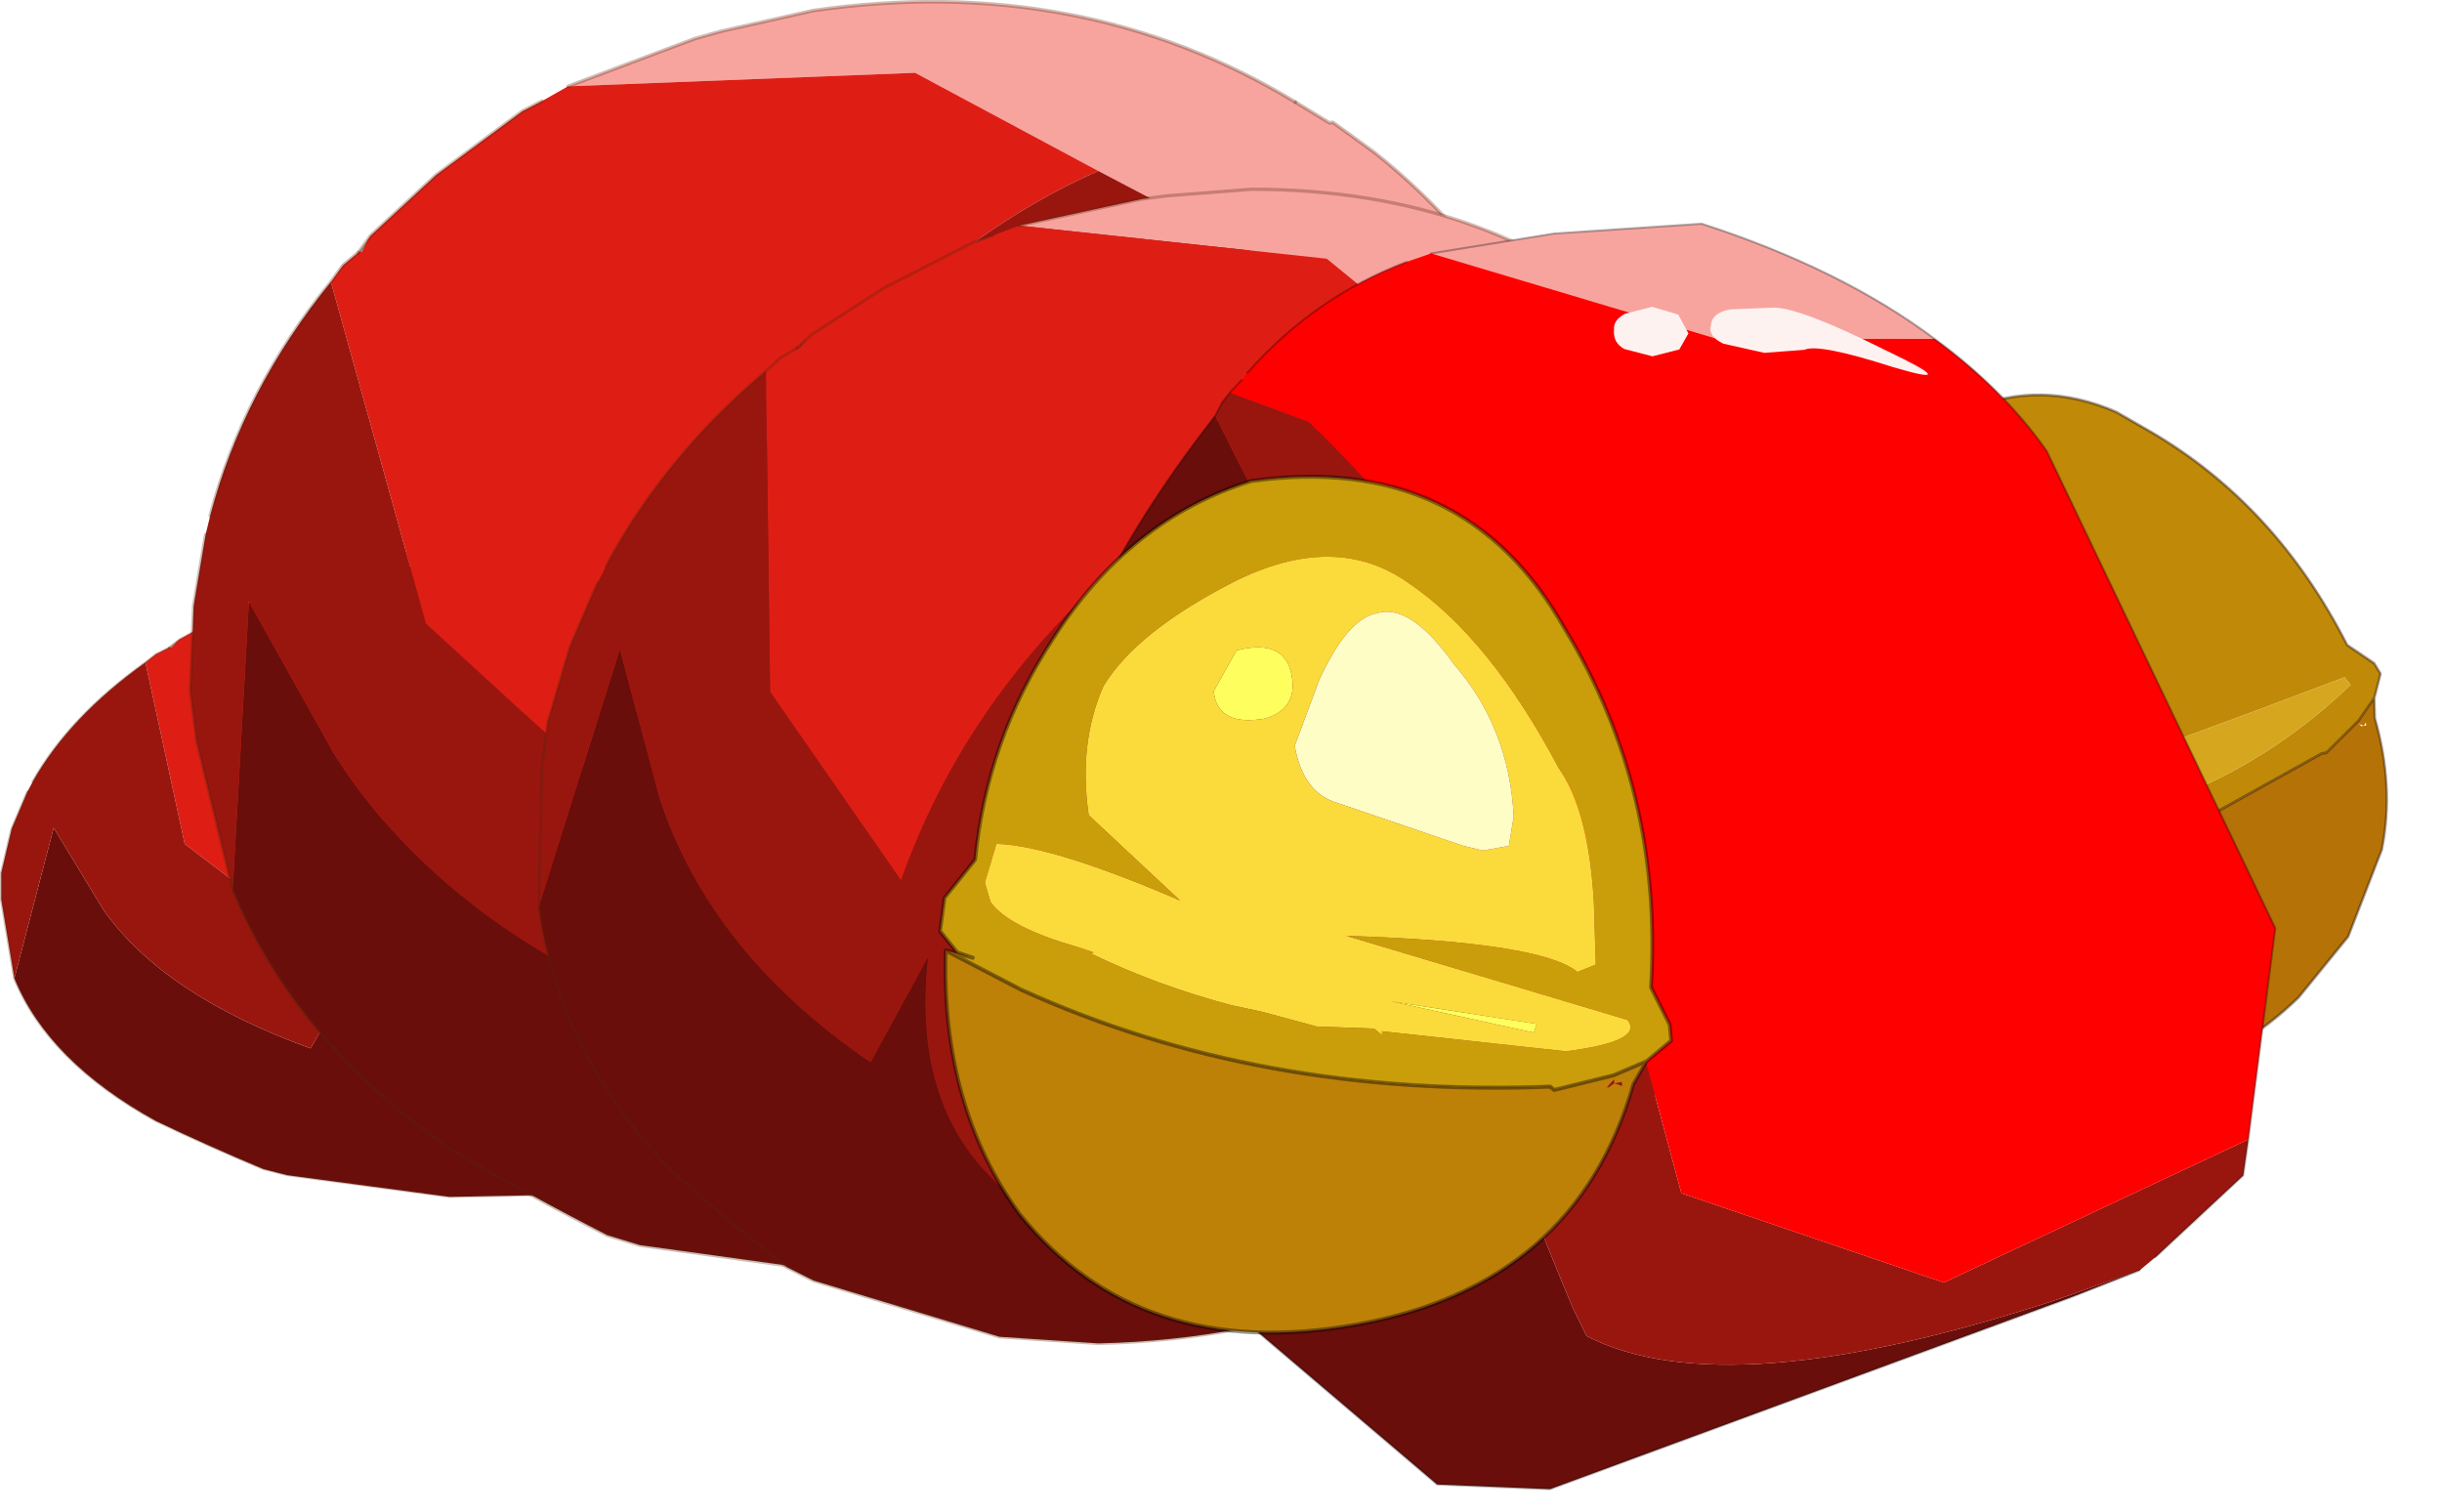 <?xml version="1.0" encoding="UTF-8" standalone="no"?>
<!DOCTYPE svg PUBLIC "-//W3C//DTD SVG 1.1//EN" "http://www.w3.org/Graphics/SVG/1.1/DTD/svg11.dtd">
<svg width="100%" height="100%" viewBox="0 0 21 13" version="1.1" xmlns="http://www.w3.org/2000/svg" xmlns:xlink="http://www.w3.org/1999/xlink" xml:space="preserve" xmlns:serif="http://www.serif.com/" style="fill-rule:evenodd;clip-rule:evenodd;stroke-linecap:round;stroke-linejoin:round;">
    <g transform="matrix(1,0,0,1,0.02,-0.762)">
        <g transform="matrix(-0.4,0,0,0.4,10.65,11.5)">
            <g id="sprite0">
                <g id="sprite1" transform="matrix(1.127,0.073,0,0.816,13.8,-8.95)">
                    <g id="shape0">
                        <path d="M8.2,-5.6L8.15,-5.6L8.05,-5.75L8.2,-5.6" style="fill:#294a15;fill-opacity:0.5;"/>
                        <path d="M4.9,-7.45L-0.1,-6.95L-2.55,-5.25L-6.8,-2.35L-8.9,2.15L-8.95,1.65L-9,0.75L-8.75,-1.3L-8.4,-2.25C-8,-3.217 -7.383,-4.117 -6.55,-4.95L-6,-5.45L-5.95,-5.45L-5.5,-5.8C-3.6,-7.267 -1.35,-8 1.25,-8L2.6,-7.9L3,-7.85L4.9,-7.45" style="fill:#f7a49f;"/>
                        <path d="M5.3,-7.3L5.6,-7.2L6.95,-6.5L8,-5.8L8.05,-5.75L8.15,-5.6L8.2,-5.6L8.45,-5.45L8.65,-5.25L7.9,-0.4L5.4,2.45C4.867,0.183 3.55,-1.717 1.45,-3.25C0.05,-4.25 -1.283,-4.917 -2.55,-5.25L-0.1,-6.95L4.9,-7.45L5.3,-7.3" style="fill:#de1e14;"/>
                        <path d="M11.15,2.85C10.717,4.35 9.817,5.683 8.45,6.85C7.783,7.35 7.1,7.833 6.4,8.3L5.95,8.5L2.85,9.35L1.25,9.45C-0.317,9.417 -1.767,9.15 -3.1,8.65L2.15,6.4L3.05,7.15C4.183,6.35 4.767,5.167 4.8,3.6L5.5,5.2C7.367,4.1 8.683,2.767 9.45,1.2L10.4,-1.05L11.15,2.85" style="fill:#690e0a;"/>
                        <path d="M-2.55,-5.25C-1.283,-4.917 0.05,-4.25 1.45,-3.25C3.55,-1.717 4.867,0.183 5.4,2.45L7.9,-0.4L8.65,-5.25C9.617,-4.383 10.333,-3.4 10.8,-2.3L10.9,-2.05L11.2,-1.1L11.4,0.05L11.4,0.75L11.15,2.85L10.4,-1.05L9.45,1.2C8.683,2.767 7.367,4.1 5.5,5.2L4.8,3.6C4.767,5.167 4.183,6.35 3.05,7.15L2.15,6.4L-3.1,8.65L-5.7,7.1L-6,6.85L-6.25,6.6C-7.717,5.3 -8.6,3.817 -8.9,2.15L-6.8,-2.35L-2.55,-5.25" style="fill:#99160f;"/>
                        <path d="M8.05,-5.75L8,-5.8L6.95,-6.5L5.6,-7.2L5.3,-7.3M8.05,-5.75L8.2,-5.6M-5.5,-5.8C-3.6,-7.267 -1.35,-8 1.25,-8L2.6,-7.9L3,-7.85L4.9,-7.45" style="fill:none;fill-rule:nonzero;stroke:#57240c;stroke-opacity:0.3;stroke-width:0.05px;"/>
                        <path d="M8.65,-5.25L8.45,-5.45L8.2,-5.6M10.9,-2.05L11.2,-1.1L11.4,0.05L11.4,0.75L11.15,2.85C10.717,4.35 9.817,5.683 8.45,6.85C7.783,7.35 7.1,7.833 6.4,8.3L5.95,8.5L2.85,9.35L1.25,9.45C-0.317,9.417 -1.767,9.15 -3.1,8.65L-5.7,7.1L-6,6.85L-6.25,6.6C-7.717,5.3 -8.6,3.817 -8.9,2.15L-8.95,1.65L-9,0.75L-8.75,-1.3M-8.4,-2.25C-8,-3.217 -7.383,-4.117 -6.55,-4.95L-6,-5.45L-5.95,-5.45L-5.5,-5.8M8.65,-5.25C9.617,-4.383 10.333,-3.4 10.8,-2.3" style="fill:none;fill-rule:nonzero;stroke:#57240c;stroke-opacity:0.3;stroke-width:0.05px;"/>
                    </g>
                </g>
                <g id="sprite11" serif:id="sprite1" transform="matrix(1.473,0.213,-0.194,1.548,5.801,-14.5)">
                    <g id="shape01" serif:id="shape0">
                        <path d="M8.2,-5.6L8.15,-5.6L8.05,-5.75L8.2,-5.6" style="fill:#294a15;fill-opacity:0.5;"/>
                        <path d="M4.9,-7.45L-0.1,-6.95L-2.55,-5.25L-6.8,-2.35L-8.9,2.15L-8.95,1.65L-9,0.75L-8.75,-1.3L-8.4,-2.25C-8,-3.217 -7.383,-4.117 -6.55,-4.95L-6,-5.45L-5.95,-5.45L-5.5,-5.8C-3.6,-7.267 -1.35,-8 1.25,-8L2.6,-7.9L3,-7.85L4.9,-7.45" style="fill:#f7a49f;"/>
                        <path d="M5.3,-7.3L5.6,-7.2L6.95,-6.5L8,-5.8L8.05,-5.75L8.15,-5.6L8.2,-5.6L8.45,-5.45L8.65,-5.25L7.9,-0.4L5.4,2.45C4.867,0.183 3.55,-1.717 1.45,-3.25C0.05,-4.25 -1.283,-4.917 -2.55,-5.25L-0.1,-6.95L4.9,-7.45L5.3,-7.3" style="fill:#de1e14;"/>
                        <path d="M11.15,2.85C10.717,4.35 9.817,5.683 8.45,6.85C7.783,7.35 7.1,7.833 6.4,8.3L5.95,8.5L2.85,9.35L1.25,9.45C-0.317,9.417 -1.767,9.15 -3.1,8.65L2.15,6.4L3.05,7.15C4.183,6.35 4.767,5.167 4.8,3.6L5.5,5.2C7.367,4.1 8.683,2.767 9.45,1.2L10.4,-1.05L11.15,2.85" style="fill:#690e0a;"/>
                        <path d="M-2.55,-5.25C-1.283,-4.917 0.05,-4.25 1.45,-3.25C3.55,-1.717 4.867,0.183 5.4,2.45L7.9,-0.4L8.65,-5.25C9.617,-4.383 10.333,-3.4 10.8,-2.3L10.9,-2.05L11.2,-1.1L11.4,0.05L11.4,0.75L11.15,2.85L10.4,-1.05L9.45,1.2C8.683,2.767 7.367,4.1 5.5,5.2L4.8,3.6C4.767,5.167 4.183,6.35 3.05,7.15L2.15,6.4L-3.1,8.65L-5.7,7.1L-6,6.85L-6.25,6.6C-7.717,5.3 -8.6,3.817 -8.9,2.15L-6.8,-2.35L-2.55,-5.25" style="fill:#99160f;"/>
                        <path d="M8.05,-5.75L8,-5.8L6.95,-6.5L5.6,-7.2L5.3,-7.3M8.05,-5.75L8.2,-5.6M-5.5,-5.8C-3.6,-7.267 -1.35,-8 1.25,-8L2.6,-7.9L3,-7.85L4.9,-7.45" style="fill:none;fill-rule:nonzero;stroke:#57240c;stroke-opacity:0.3;stroke-width:0.05px;"/>
                        <path d="M8.65,-5.25L8.45,-5.45L8.2,-5.6M10.9,-2.05L11.2,-1.1L11.4,0.05L11.4,0.75L11.15,2.85C10.717,4.35 9.817,5.683 8.45,6.85C7.783,7.35 7.1,7.833 6.4,8.3L5.95,8.5L2.85,9.35L1.25,9.45C-0.317,9.417 -1.767,9.15 -3.1,8.65L-5.7,7.1L-6,6.85L-6.25,6.6C-7.717,5.3 -8.6,3.817 -8.9,2.15L-8.95,1.65L-9,0.75L-8.75,-1.3M-8.4,-2.25C-8,-3.217 -7.383,-4.117 -6.55,-4.95L-6,-5.45L-5.95,-5.45L-5.5,-5.8M8.65,-5.25C9.617,-4.383 10.333,-3.4 10.8,-2.3" style="fill:none;fill-rule:nonzero;stroke:#57240c;stroke-opacity:0.3;stroke-width:0.05px;"/>
                    </g>
                </g>
                <g id="sprite12" serif:id="sprite1" transform="matrix(1.341,0,0.189,1.422,-0.4,-11.4)">
                    <g id="shape02" serif:id="shape0">
                        <path d="M8.2,-5.6L8.15,-5.6L8.05,-5.75L8.2,-5.6" style="fill:#294a15;fill-opacity:0.5;"/>
                        <path d="M4.9,-7.45L-0.1,-6.95L-2.55,-5.25L-6.8,-2.35L-8.9,2.15L-8.95,1.65L-9,0.75L-8.75,-1.3L-8.4,-2.25C-8,-3.217 -7.383,-4.117 -6.55,-4.95L-6,-5.45L-5.95,-5.45L-5.5,-5.8C-3.6,-7.267 -1.35,-8 1.25,-8L2.6,-7.9L3,-7.85L4.9,-7.45" style="fill:#f7a49f;"/>
                        <path d="M5.3,-7.3L5.6,-7.2L6.95,-6.5L8,-5.8L8.05,-5.75L8.15,-5.6L8.2,-5.6L8.45,-5.45L8.65,-5.25L7.9,-0.4L5.4,2.45C4.867,0.183 3.55,-1.717 1.45,-3.25C0.05,-4.25 -1.283,-4.917 -2.55,-5.25L-0.1,-6.95L4.9,-7.45L5.3,-7.3" style="fill:#de1e14;"/>
                        <path d="M11.15,2.85C10.717,4.35 9.817,5.683 8.45,6.85C7.783,7.35 7.1,7.833 6.4,8.3L5.95,8.5L2.85,9.35L1.25,9.45C-0.317,9.417 -1.767,9.15 -3.1,8.65L2.15,6.4L3.05,7.15C4.183,6.35 4.767,5.167 4.8,3.6L5.5,5.2C7.367,4.1 8.683,2.767 9.45,1.2L10.4,-1.05L11.15,2.85" style="fill:#690e0a;"/>
                        <path d="M-2.55,-5.25C-1.283,-4.917 0.05,-4.25 1.45,-3.25C3.55,-1.717 4.867,0.183 5.4,2.45L7.9,-0.4L8.65,-5.25C9.617,-4.383 10.333,-3.4 10.8,-2.3L10.9,-2.05L11.2,-1.1L11.4,0.05L11.4,0.75L11.15,2.85L10.4,-1.05L9.45,1.2C8.683,2.767 7.367,4.1 5.5,5.2L4.8,3.6C4.767,5.167 4.183,6.35 3.05,7.15L2.15,6.4L-3.1,8.65L-5.7,7.1L-6,6.85L-6.25,6.6C-7.717,5.3 -8.6,3.817 -8.9,2.15L-6.8,-2.35L-2.55,-5.25" style="fill:#99160f;"/>
                        <path d="M8.05,-5.75L8,-5.8L6.95,-6.5L5.6,-7.2L5.3,-7.3M8.05,-5.75L8.2,-5.6M-5.5,-5.8C-3.6,-7.267 -1.35,-8 1.25,-8L2.6,-7.9L3,-7.85L4.9,-7.45" style="fill:none;fill-rule:nonzero;stroke:#57240c;stroke-opacity:0.3;stroke-width:0.05px;"/>
                        <path d="M8.65,-5.25L8.45,-5.45L8.2,-5.6M10.9,-2.05L11.2,-1.1L11.4,0.05L11.4,0.75L11.15,2.85C10.717,4.35 9.817,5.683 8.45,6.85C7.783,7.35 7.1,7.833 6.4,8.3L5.95,8.5L2.85,9.35L1.25,9.45C-0.317,9.417 -1.767,9.15 -3.1,8.65L-5.7,7.1L-6,6.85L-6.25,6.6C-7.717,5.3 -8.6,3.817 -8.9,2.15L-8.95,1.65L-9,0.75L-8.75,-1.3M-8.4,-2.25C-8,-3.217 -7.383,-4.117 -6.55,-4.95L-6,-5.45L-5.95,-5.45L-5.5,-5.8M8.65,-5.25C9.617,-4.383 10.333,-3.4 10.8,-2.3" style="fill:none;fill-rule:nonzero;stroke:#57240c;stroke-opacity:0.3;stroke-width:0.05px;"/>
                    </g>
                </g>
                <g id="sprite2" transform="matrix(0.896,0.16,-0.081,0.873,-3.851,-6.799)">
                    <g id="sprite3" transform="matrix(1.138,0,-0.07,1.399,-17.05,-1.9)">
                        <g id="shape1">
                            <path d="M-5.25,0.25L-5.45,-0.15L-5.35,-0.35L-4.85,-0.75C-4.15,-2.517 -3.017,-3.95 -1.45,-5.05L-0.8,-5.5C0.167,-6.033 1.167,-6.2 2.2,-6L3.8,-5.45C4.767,-4.683 5.367,-3.65 5.6,-2.35C5.8,-1.25 5.717,-0.133 5.35,1L5.55,1.6L5.35,2.1L5,2.3L4.75,2.3L5.2,2.35L3.9,2.45L1,2.4L0.25,2.3L-4,1.05L-4.1,1.05L-4.85,0.6L-5.25,0.25M1.65,1.2L-0.5,0.45L-2.8,0.1L-4.7,-0.2L-4.8,-0.05C-3.067,0.95 -1.133,1.483 1,1.55L1.45,1.4L1.65,1.2" style="fill:#c08908;"/>
                            <path d="M-5.25,0.25L-4.85,0.6L-4.1,1.05L-4,1.05L0.25,2.3L1,2.4L3.9,2.45L5.2,2.35C4.6,3.717 3.717,4.75 2.55,5.45C0.817,6.35 -0.967,6.267 -2.8,5.2L-4,4.3L-4.95,2.9C-5.25,2.2 -5.333,1.433 -5.2,0.6L-5.25,0.25M-4.95,0.7L-5,0.65L-5,0.7L-4.9,0.7L-4.85,0.65L-4.95,0.7" style="fill:#b57206;"/>
                            <path d="M1.65,1.2L1.45,1.4L1,1.55C-1.133,1.483 -3.067,0.95 -4.8,-0.05L-4.7,-0.2L-2.8,0.1L-0.5,0.45L1.65,1.2" style="fill:#d6a61e;"/>
                            <path d="M5.2,2.35L4.75,2.3L5,2.3L5.35,2.1L5.55,1.6L5.35,1C5.717,-0.133 5.8,-1.25 5.6,-2.35C5.367,-3.65 4.767,-4.683 3.8,-5.45L2.2,-6C1.167,-6.2 0.167,-6.033 -0.8,-5.5L-1.45,-5.05C-3.017,-3.95 -4.15,-2.517 -4.85,-0.75L-5.35,-0.35L-5.45,-0.15L-5.25,0.25L-4.85,0.6L-4.1,1.05L-4,1.05L0.25,2.3L1,2.4L3.9,2.45L5.2,2.35C4.6,3.717 3.717,4.75 2.55,5.45C0.817,6.35 -0.967,6.267 -2.8,5.2L-4,4.3L-4.95,2.9C-5.25,2.2 -5.333,1.433 -5.2,0.6L-5.25,0.25" style="fill:none;fill-rule:nonzero;stroke:#1d0a00;stroke-opacity:0.4;stroke-width:0.05px;"/>
                        </g>
                    </g>
                    <g id="shape2">
                        <path d="M-16.25,11.3L-14.25,11.65C-8.883,12.45 -5.15,12.067 -3.05,10.5L-2.8,9.8C-1.967,7.033 -1.383,4.583 -1.05,2.45L-0.85,-0.3L-0.8,-0.95L-0.75,-1.25L3.7,-13.4C6.6,-10.467 8.283,-7.583 8.75,-4.75L8.3,4.85L0.8,13.45L-1.85,14.05L-14.6,11.65L-16.25,11.3" style="fill:#690e0a;"/>
                        <path d="M-1.75,-16.4L-8.3,-13.1L-13.45,-12.15C-12.083,-13.55 -10.333,-14.817 -8.2,-15.95L-4.7,-16.35L-1.75,-16.4" style="fill:#f7a49f;"/>
                        <path d="M-19.1,8.6L-11.6,10.75L-5.6,7.45L-4,-2.3C-3.067,-5.767 -1.233,-9.283 1.5,-12.85L3.3,-13.9L3.5,-13.7L3.7,-13.4L-0.75,-1.25L-0.8,-0.95L-0.85,-0.3L-1.05,2.45C-1.383,4.583 -1.967,7.033 -2.8,9.8L-3.05,10.5C-5.15,12.067 -8.883,12.45 -14.25,11.65L-16.25,11.3L-16.65,11.05L-18.9,9.45L-19.1,8.6" style="fill:#99160f;"/>
                        <path d="M-13.45,-12.15L-8.3,-13.1L-1.75,-16.4L-1.15,-16.3C0.35,-16 1.683,-15.333 2.85,-14.3L3,-14.15L3.3,-13.9L1.5,-12.85C-1.233,-9.283 -3.067,-5.767 -4,-2.3L-5.6,7.45L-11.6,10.75L-19.1,8.6L-20.2,3.6L-15.85,-8.95C-15.25,-10.083 -14.45,-11.15 -13.45,-12.15" style="fill:#f00;"/>
                        <path d="M-13.45,-12.15C-14.45,-11.15 -15.25,-10.083 -15.85,-8.95L-20.2,3.6L-19.1,8.6L-18.9,9.45L-16.65,11.05M3.3,-13.9L3,-14.15M2.85,-14.3C1.683,-15.333 0.35,-16 -1.15,-16.3M-1.75,-16.4L-4.7,-16.35L-8.2,-15.95C-10.333,-14.817 -12.083,-13.55 -13.45,-12.15M-16.25,11.3L-14.6,11.65L-1.85,14.05L0.8,13.45L8.3,4.85L8.75,-4.75C8.283,-7.583 6.6,-10.467 3.7,-13.4L3.5,-13.7L3.3,-13.9" style="fill:none;fill-rule:nonzero;stroke:#000;stroke-opacity:0.3;stroke-width:0.05px;"/>
                        <path d="M-10.35,-12.45C-10.583,-12.517 -11.267,-12.25 -12.4,-11.65C-13.533,-11.083 -13.483,-11.233 -12.25,-12.1C-11.017,-13 -10.183,-13.5 -9.75,-13.6L-8.7,-13.75C-8.4,-13.75 -8.233,-13.65 -8.2,-13.45C-8.133,-13.283 -8.217,-13.117 -8.45,-12.95L-9.4,-12.55L-10.35,-12.45" style="fill:#fef2f1;"/>
                        <path d="M-7.4,-13L-7.65,-13.35L-7.45,-13.85L-6.85,-14.15L-6.2,-14.1C-6,-14.033 -5.9,-13.917 -5.9,-13.75C-5.867,-13.55 -5.933,-13.383 -6.1,-13.25L-6.75,-12.95L-7.4,-13" style="fill:#fef2f1;"/>
                    </g>
                    <g id="sprite4" transform="matrix(1.791,0,0,1.971,3.8,0.95)">
                        <g id="shape3">
                            <path d="M2.1,-2.65C2.133,-3.25 2.017,-3.767 1.75,-4.2C1.417,-4.6 0.8,-4.933 -0.1,-5.2C-1.033,-5.467 -1.8,-5.333 -2.4,-4.8C-3.067,-4.233 -3.65,-3.367 -4.15,-2.2C-4.383,-1.8 -4.483,-1.217 -4.45,-0.45L-4.4,0.3L-4.15,0.35C-3.85,0.05 -2.85,-0.267 -1.15,-0.6L-4.75,1.05C-4.883,1.25 -4.6,1.333 -3.9,1.3L-1.5,0.65L-1.5,0.7L-1.4,0.6L-0.65,0.45L0.05,0.15L0.45,0C1.083,-0.267 1.683,-0.583 2.25,-0.95L2.2,-0.95L2.4,-1.05C3,-1.317 3.367,-1.567 3.5,-1.8L3.55,-2.05L3.35,-2.5C2.85,-2.4 2.067,-2.033 1,-1.4L2.1,-2.65M-4.95,1.6L-5.3,1.4L-5.3,1.2L-5.1,0.7C-5.367,-0.9 -5.133,-2.433 -4.4,-3.9C-3.667,-5.5 -2.35,-6.333 -0.45,-6.4C0.65,-6.267 1.583,-5.767 2.35,-4.9C3.017,-4.167 3.45,-3.317 3.65,-2.35L4.1,-1.95L4.2,-1.55L4,-1.25L3.8,-1.15L4.15,-1.3L3.2,-0.65C1.2,0.583 -1.083,1.367 -3.65,1.7L-3.7,1.75L-4.5,1.7L-4.95,1.6" style="fill:#ca9e0b;"/>
                            <path d="M2.1,-2.65L1,-1.4C2.067,-2.033 2.85,-2.4 3.35,-2.5L3.55,-2.05L3.5,-1.8C3.367,-1.567 3,-1.317 2.4,-1.05L2.2,-0.95L2.25,-0.95C1.683,-0.583 1.083,-0.267 0.45,0L0.05,0.15L-0.65,0.45L-1.4,0.6L-1.5,0.7L-1.5,0.65L-3.9,1.3C-4.6,1.333 -4.883,1.25 -4.75,1.05L-1.15,-0.6C-2.85,-0.267 -3.85,0.05 -4.15,0.35L-4.4,0.3L-4.45,-0.45C-4.483,-1.217 -4.383,-1.8 -4.15,-2.2C-3.65,-3.367 -3.067,-4.233 -2.4,-4.8C-1.8,-5.333 -1.033,-5.467 -0.1,-5.2C0.8,-4.933 1.417,-4.6 1.75,-4.2C2.017,-3.767 2.133,-3.25 2.1,-2.65M-1.1,-3.8C-1.4,-4.267 -1.683,-4.5 -1.95,-4.5C-2.25,-4.533 -2.567,-4.267 -2.9,-3.7C-3.333,-3.1 -3.533,-2.433 -3.5,-1.7L-3.4,-1.35L-3.05,-1.35L-2.8,-1.45L-1.2,-2.25C-0.9,-2.383 -0.733,-2.65 -0.7,-3.05L-1.1,-3.8M-3.55,0.9L-3.5,1L-1.65,0.3L-3.55,0.9M-0.75,-3.85C-0.75,-3.617 -0.617,-3.483 -0.35,-3.45C0.083,-3.45 0.3,-3.6 0.3,-3.9L-0.05,-4.35C-0.517,-4.383 -0.75,-4.217 -0.75,-3.85" style="fill:#fbdb3b;"/>
                            <path d="M-0.75,-3.85C-0.75,-4.217 -0.517,-4.383 -0.05,-4.35L0.3,-3.9C0.3,-3.6 0.083,-3.45 -0.35,-3.45C-0.617,-3.483 -0.75,-3.617 -0.75,-3.85M-3.55,0.9L-1.65,0.3L-3.5,1L-3.55,0.9" style="fill:#fefe5f;"/>
                            <path d="M-4.95,1.6L-4.5,1.7L-3.7,1.75L-3.65,1.7C-1.083,1.367 1.2,0.583 3.2,-0.65L4.15,-1.3C4.317,-0.033 4.1,1.1 3.5,2.1C2.567,3.5 1.133,4.2 -0.8,4.2C-2.767,4.2 -4.083,3.417 -4.75,1.85L-4.95,1.6M-4.5,1.75L-4.5,1.8L-4.6,1.8L-4.6,1.85L-4.5,1.8C-4.367,1.867 -4.367,1.85 -4.5,1.75" style="fill:#bd8108;"/>
                            <path d="M-1.1,-3.8L-0.7,-3.05C-0.733,-2.65 -0.9,-2.383 -1.2,-2.25L-2.8,-1.45L-3.05,-1.35L-3.4,-1.35L-3.5,-1.7C-3.533,-2.433 -3.333,-3.1 -2.9,-3.7C-2.567,-4.267 -2.25,-4.533 -1.95,-4.5C-1.683,-4.5 -1.4,-4.267 -1.1,-3.8" style="fill:#fefdc5;"/>
                            <path d="M4.15,-1.3L3.8,-1.15L4,-1.25L4.2,-1.55L4.1,-1.95L3.65,-2.35C3.45,-3.317 3.017,-4.167 2.35,-4.9C1.583,-5.767 0.65,-6.267 -0.45,-6.4C-2.35,-6.333 -3.667,-5.5 -4.4,-3.9C-5.133,-2.433 -5.367,-0.9 -5.1,0.7L-5.3,1.2L-5.3,1.4L-4.95,1.6L-4.5,1.7L-3.7,1.75L-3.65,1.7C-1.083,1.367 1.2,0.583 3.2,-0.65L4.15,-1.3C4.317,-0.033 4.1,1.1 3.5,2.1C2.567,3.5 1.133,4.2 -0.8,4.2C-2.767,4.2 -4.083,3.417 -4.75,1.85L-4.95,1.6" style="fill:none;fill-rule:nonzero;stroke:#000;stroke-opacity:0.4;stroke-width:0.05px;"/>
                        </g>
                    </g>
                </g>
            </g>
        </g>
    </g>
</svg>
